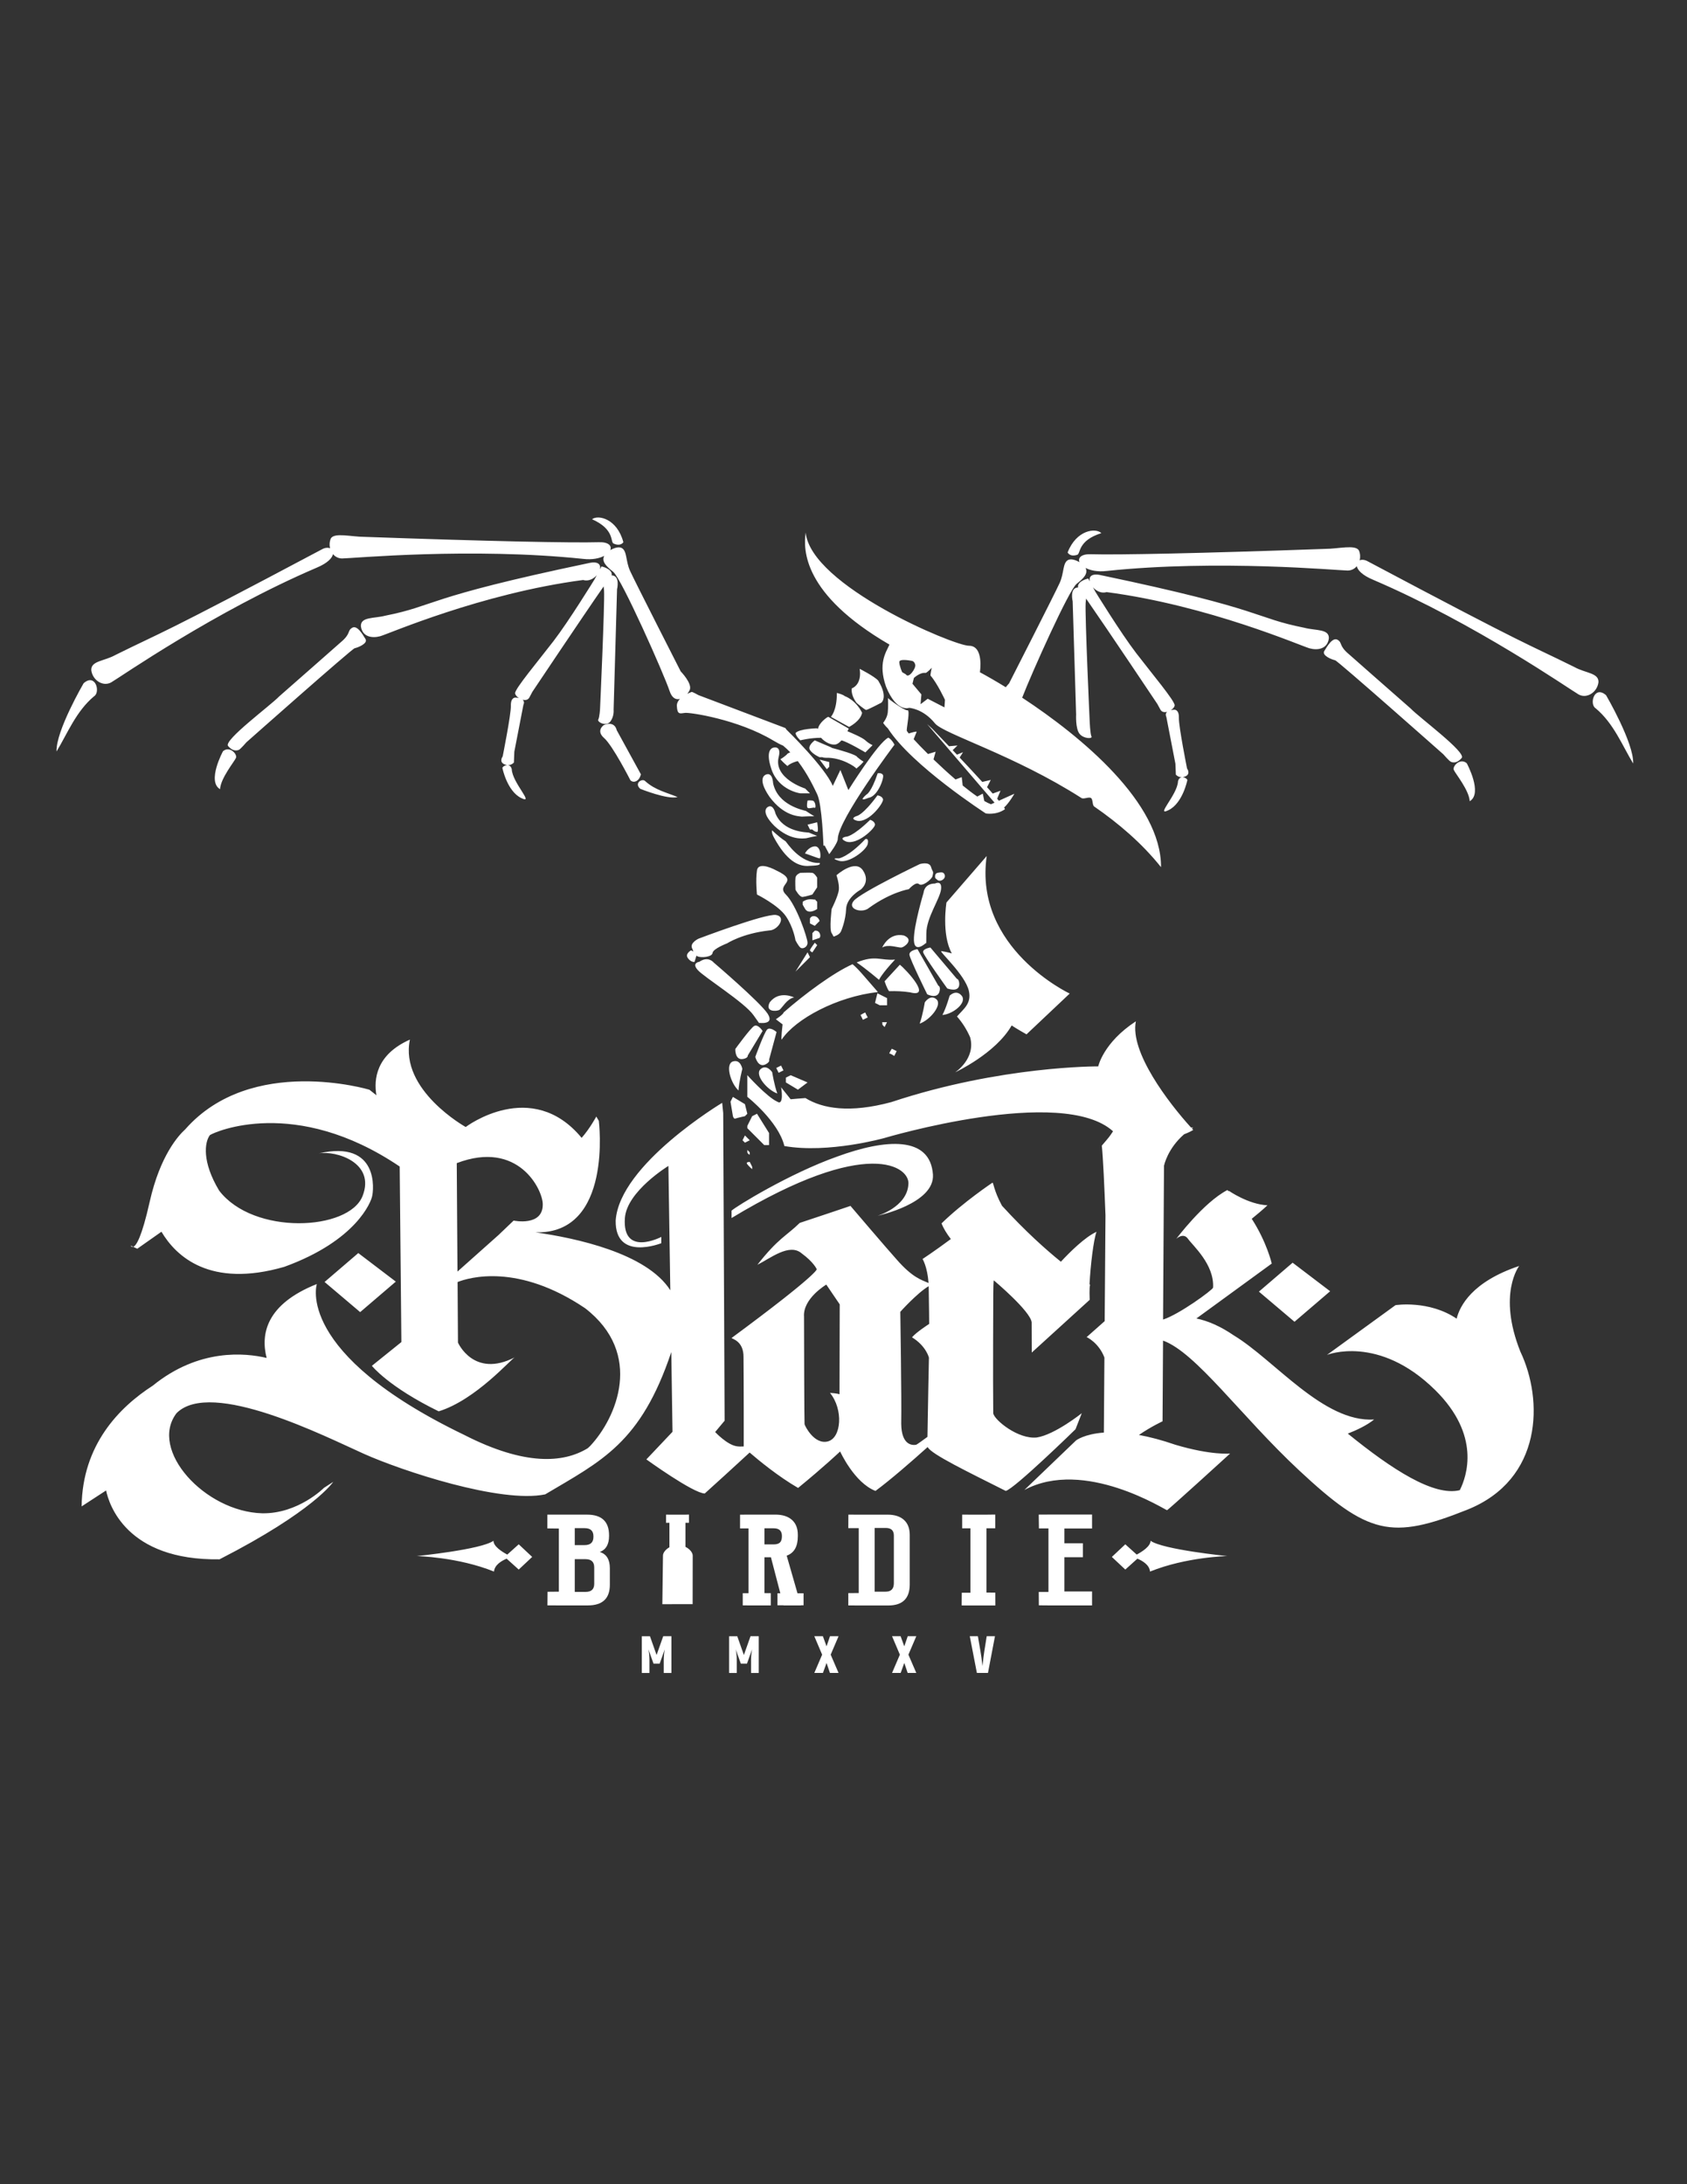 <svg xmlns="http://www.w3.org/2000/svg" xmlns:xlink="http://www.w3.org/1999/xlink" version="1.1" id="Layer_1" x="0px" y="0px" viewBox="0 0 612 792" style="enable-background:new 0 0 612 792;" xml:space="preserve">
<rect x="0" y="0" width="612" height="792" fill="#333333" stroke="none"/>
<g>
	<g>
		<path d="M295.58,306.89c-2.27,0.13-3.73,2.68-3.49,2.62c0.23-0.06,4.64,1.73,5.24,1.75C297.92,311.27,297.85,306.75,295.58,306.89    z M294.71,345.33l1.75-2.62l-0.87-0.87c0,0-1.62,2.18-1.75,2.62C293.71,344.9,294.71,345.33,294.71,345.33z M297.33,338.34    c-0.55-1.11-1.75-0.87-1.75-0.87l-0.87,0.87v2.62l2.62-0.87C297.33,340.08,297.88,339.45,297.33,338.34z M291.21,325.23    c1.18-0.13,3.49-0.87,3.49-0.87l1.75-2.62v-3.49c0,0-0.96-1.62-1.75-1.75c-0.79-0.12-4.37,0-4.37,0s-1.58,0.55-1.75,1.75    c-0.16,1.19,0,4.37,0,4.37S290.04,325.37,291.21,325.23z M292.88,314.01c3.41-0.17,4.83-0.21,4.5-1.09    c-7.22,0.21-11.96-7.47-12.37-7.85c-1.5-0.96-2.96-2.18-4.92-3.98c-0.04-0.03-0.32,0.78,0.68,2.6    C285.35,312.11,289.46,314,292.88,314.01z M288.59,352.31l5.24-5.24l-0.87-1.75L288.59,352.31z M295.58,332.22    c-1.36-0.24-1.75,0.87-1.75,0.87v1.75l1.75,0.87l1.75-1.75C297.33,333.97,296.94,332.47,295.58,332.22z M292.49,303.95    c1.22-0.31,2.52-0.59,3.95-0.85c-1.13-0.42-2.12-0.82-2.99-1.2c-0.96-0.13-9.33-0.16-12.12-6.9c-1.02-3.86-2.79-2.36-2.85-2.35    c0.16-0.04-3.05,1.33,2.48,6.87C286.71,304.88,291.34,304.02,292.49,303.95z M294.71,290.29c-1.23-0.16-1.75,0-1.75,0    s-0.47,2.14,0,2.62c0.47,0.48,2.14-0.28,2.62,0C296.06,293.19,295.94,290.45,294.71,290.29z M284.22,388.13l-0.87-1.75l-1.75,0.87    l0.87,1.75L284.22,388.13z M340.13,319.12c1.02,0.77,2.95-0.42,2.62-1.75c-0.33-1.33-1.42-1.09-2.62-0.87    c-1.2,0.22-0.87,1.75-0.87,1.75S339.11,318.34,340.13,319.12z M281.99,396.51c-1.11-2.99-1.86-7.72-1.86-7.72s-2.01-3.08-4.23-1.1    C273.69,389.66,278.19,395.17,281.99,396.51z M277.93,385.83c1.48-0.83,1.07-1.55,1.07-1.55l2.72-10.06c0,0-2.29-2-3.41-0.92    c-1.09,1.06-4.31,9.94-4.31,9.94S275.03,387.51,277.93,385.83z M335.07,323.62c0,0-3.68,12.24-3.53,17.28    c0.15,5.05,4.42,0.99,4.42,0.99s0.07,2.26,0.09-3.44c0.02-5.7,4.93-12.48,5.34-15.97c0.41-3.48-2.19-2.11-2.19-2.11    C335.23,320.4,335.07,323.62,335.07,323.62z M333.68,313.32c0,0-21.46,10.28-23.98,13.35c-2.52,3.07,3.22,4.65,5.6,2.5    c7.97-5.73,14.41-6.75,14.41-6.75s2.53-2.88,3.66-1.85c1.13,1.04,4.35-1.48,4.88-2.74c0.57-2.19,0.12-1.39-0.5-3.48    C337.13,312.26,333.68,313.32,333.68,313.32z M279.26,363.42c-1.92,3.66,2.58,3.33,3.49,2.77c0.91-0.56,2.75-4.11,5.34-4.51    C288.08,361.68,282.72,358.96,279.26,363.42z M277.82,280.88c0.19-0.01-3.61,0.84,1.33,8.04c5.23,7.04,10.49,7.03,11.76,7.19    c1.4-0.09,2.89-0.14,4.5-0.13c-1.16-0.69-2.16-1.32-3.04-1.92c-1.03-0.33-10.19-2.06-11.9-10.02    C280.14,279.59,277.89,280.88,277.82,280.88z M269.3,387.6c0,0-0.61-3.63-3.43-2.71s-0.91,7.77,2.04,10.53    C268.09,392.24,269.3,387.6,269.3,387.6z M296.45,326.98l-0.76-0.76c-0.19-0.01-0.49-0.05-0.98-0.11    c-2.11-0.27-3.49,0.87-3.49,0.87v0.87c0,0-0.44-0.41,0.87,1.75c1.32,2.16,4.37,0,4.37,0V326.98z M274.61,315.62    c-0.56,3.6,0,8.74,0,8.74s7.7,3.81,10.48,7.86c2.78,4.05,3.49,8.74,3.49,8.74s0.98,1.93,1.75,2.62c0.76,0.69,2.62-0.06,2.62-1.75    c0-1.68-3.98-13.6-7.86-17.47c-3.89-3.87,5.49-4.53-3.49-8.74C281.6,315.62,275.17,312.02,274.61,315.62z M292.96,299.03    l0.87,1.75h0.87c0,0,0.7,0.86,1.75,0.87c0.6,0.01,0-3.49,0-3.49L292.96,299.03z M273.35,368.11c3.28,4.66,2.04,2.77,2.04,2.77    s5.82,0.87,3.06-3.35c-2.77-4.22-19.51-18.49-19.51-18.49s-1.97-2.55-5.24-0.29c0,0-2.91,0.36-0.58,2.98    C255.44,354.35,270.08,363.45,273.35,368.11z M320.38,262.12c0,0,0.65,1.03,1.73,2.01c8.61,13.47,35.51,30.83,35.51,30.83    s3.77,0.72,6.96-1.54c-0.03-0.13-0.15-0.35-0.32-0.61c1.83-1.64,3.74-5,3.74-5l-5.64,2.54c-0.19-0.23-0.4-0.48-0.61-0.73l1.21-2.9    l-2.83,1.03c-0.64-0.73-1.32-1.5-2.05-2.31l1.34-2.63l-3.07,0.72c-2.6-2.85-5.5-5.96-8.21-8.84l1.22-1.94l-2.2,0.9    c-0.53-0.56-1.05-1.11-1.55-1.64l1.74-1.69l-3.08,0.27c-3.55-3.73-6.13-6.4-6.13-6.4l-1.8-1.64l24.45,28.5l-1.3,0.58    c-0.73-0.28-1.54-0.68-2.41-1.18l-0.56-2.68l-1.98,1.07c-1.66-1.13-3.45-2.51-5.3-4.01l-0.35-3.03l-2.26,0.84    c-2.74-2.35-5.49-4.88-7.98-7.27l0.78-2.8l-2.78,0.84c-2.07-2.04-3.86-3.9-5.2-5.37c0.35-0.88,0.91-2.27,1.07-2.63    c0.16-0.36-1.67,0.18-2.86,0.56c-0.46-0.57-0.72-0.96-0.72-1.11c0-1.36,1.3-7.49,0.25-7.31c-1.05,0.19-7.04-4.19-7.06-4.46    c0.02,0.22,0.14,3.32-0.07,5.25C321.83,260.43,320.38,262.12,320.38,262.12z M295.58,326.11l0.11,0.11    C296.3,326.27,295.58,326.11,295.58,326.11z M320.91,372.41l0.87-1.75h-1.75c0,0,0.16,0.85,0.07,0.91    C320.34,371.79,320.91,372.41,320.91,372.41z M320.04,371.53c0.03,0.04,0.05,0.05,0.07,0.04    C320.02,371.49,319.98,371.46,320.04,371.53z M326.44,349.81c-3.06,3.29-5.53,6-5.53,6s0.93,2.88,1.65,3.6    c2.56-0.08,5.1,0.04,7.56,0.41C338.28,361.97,328.96,351.81,326.44,349.81z M321.79,361.92l-3.49-1.75l-0.87,3.49l1.75,0.87h2.62    V361.92z M322.66,382.02c0.3-0.09,1.75,0.87,1.75,0.87l0.87-1.75l-1.75-0.87C323.54,380.27,322.36,382.11,322.66,382.02z     M335.49,363.46c0,0-0.76,4.73-1.86,7.72c3.81-1.34,8.3-6.85,6.09-8.82C337.5,360.38,335.49,363.46,335.49,363.46z M308.99,249.64    c-0.32,2.78,1.82,5.3,1.82,5.3s2.95,2.49,3.42,2.49c0.47,0,5.47-2.61,5.47-2.61s2.62-1.92-1.11-8.02    c-1.27-1.52-6.74-4.29-6.74-4.29S313,247.91,308.99,249.64z M390.8,201.18c1.26-0.37,0.08-5.15,8.74-7.86    c-1.97-1.98-9.02-1.25-12.23,6.99C387.31,200.31,388.08,202.07,390.8,201.18z M327.03,343.58c1.06-0.16,4.7-2.82,0.87-4.37    c-5.52-1.17-7.86,4.37-7.86,4.37C322.28,342.21,325.97,343.74,327.03,343.58z M340.41,357.43l-7.57-13.26c0,0-3.02,0.43-2.92,1.99    c0.09,1.52,6.45,14.38,6.45,14.38s3.9,2.01,4.52-1.29C341.22,357.59,340.41,357.43,340.41,357.43z M309.28,349.63    c-6.73,2.95-17.51,10.89-25.02,17.5c-0.01,0.64-2.79,2.46-2.79,2.46l2.43,1.85c0,0-0.7,6.07-0.29,5.46    c4.98-7.4,19.9-15.49,34.87-17.19C313.44,353.98,311.48,351.43,309.28,349.63z M272.87,404.73l-1.75,3.49v0.87l6.12,6.12h1.75    v-4.37l-4.37-6.99L272.87,404.73z M271.99,418.71v-0.87l-0.87-0.87c0,0-0.01,0.35,0,0.87    C271.13,418.36,271.99,418.71,271.99,418.71z M269.37,413.47l0.87,0.87l1.75-0.87l-1.75-1.75L269.37,413.47z M265.88,397.74    l-0.87,1.75l0.87,5.24c0,0,0.32,1.09,0.87,0.87c0.55-0.22,3.49-0.87,3.49-0.87l0.87-0.87l-0.87-3.49L265.88,397.74z     M249.55,347.43c1.16,1.6,2.4,1.38,2.4,1.38l0.71-2.29c0.11,0.08,0.24,0.16,0.38,0.26c1.24,0.58,5.31,0.29,5.46-1.24    c0.15-1.53,5.31-3.49,5.31-3.49s5.46-3.57,15.22-4.66c3.2,0,6.41-5.02,2.48-5.61c-3.93-0.58-28.1,8.59-28.1,8.59    s-3.28,1.53-2.33,3.49c0.25,0.53,0.38,0.89,0.46,1.17l-0.82-0.44C250.71,344.59,248.38,345.83,249.55,347.43z M273.63,372    c-1.34,0.72-6.88,8.37-6.88,8.37s-0.2,4.39,3.06,3.57c1.65-0.39,1.45-1.19,1.45-1.19l5.39-8.92    C276.66,373.82,275,371.26,273.63,372z M285.1,392.5l4.37,2.62l3.49-2.62l-6.12-2.62l-1.75,0.87V392.5z M271.12,422.2    c0.78,0.96,1.75,1.75,1.75,1.75v-0.87l-0.87-1.75C271.99,421.33,270.34,421.24,271.12,422.2z M312.18,368.04l0.87,1.75l1.75-0.87    c0,0-0.89-1.56-0.87-1.75C313.94,366.98,312.18,368.04,312.18,368.04z M318.33,440.85c0.2-0.05,20.79-4.46,20.12-14.95    c-1-14.06-17.03-13.01-34.72-6.53c-17.37,6.16-36.79,18.14-38.34,19.62c0,0.15,0.01,2.5,0,2.67    c49.68-30.01,65.03-18.52,64.14-12.08C328.95,437.73,318.31,440.88,318.33,440.85z M280.73,271.07c0,0-3.49,0.14-0.87,7.86    c2.62,7.72,10.48,8.74,10.48,8.74h3.49l-1.75-1.75c0,0-11.49-3.59-9.61-11.36C283.59,270.33,280.73,271.07,280.73,271.07z     M310.78,348.99c3.2,2.14,8.11,6.3,8.11,6.3s0.89-2.09,5.81-7.34C319.48,348.41,317.63,346.18,310.78,348.99z M301.1,593.3    l-1.25,3.67l-1.33-3.67h-3.11l2.84,6.69l-2.84,6.63h3.13l1.31-3.63l1.23,3.63h3.13l-2.86-6.63l2.86-6.69H301.1z M330.03,574.5    v-17.92c0-2.37-0.7-4.19-2.09-5.45c-1.39-1.27-3.37-1.9-5.93-1.9h-10.48l-3.76-0.01l-0.03,4.89h3.79v23.53l-3.79,0.03v4.46    l3.79,0.02h10.76C327.46,582.14,330.03,579.59,330.03,574.5z M324.27,574.07c0,2.05-0.99,3.08-2.98,3.08h-3.99v-23.11h3.99    c1.99,0,2.98,0.91,2.98,2.74V574.07z M357.86,577.46v-23.3h3.19v-4.97l-3.19,0.04h-5.81l-3-0.02v4.97l3-0.01v23.37l-3.14-0.01    l-0.06,4.61l3.2,0.01h5.81l3.24,0l-0.02-4.66L357.86,577.46z M48.32,452.09l-0.94-0.44C47.38,451.65,47.69,452.31,48.32,452.09z     M238.19,600.11l-2.4-6.8h-2.96v13.32h2.77v-4.63c0-1.43-0.12-2.75-0.37-3.94l1.85,5.19h2.23l1.85-5.19    c-0.24,1.29-0.37,2.61-0.37,3.94v4.63h2.79V593.3h-2.98L238.19,600.11z M285.39,564.09c2.69-0.96,4.04-3.3,4.04-7.02v-0.55    c0-2.34-0.71-4.14-2.14-5.41c-1.43-1.27-3.44-1.9-6.03-1.9h-9.71l-3.08,0.03v4.97h3.08v23.49h-2.1v4.42l2.1,0.01h5.77l2.31,0.01    v-4.46l-2.31-0.01v-13h2.35l3.41,13.06h-1.04v4.36h2.18l0.01,0.05h6.34l-0.01-0.05h0.95v-4.36h-2.2L285.39,564.09z M283.66,557.03    c0,1.06-0.23,1.82-0.7,2.28c-0.46,0.46-1.23,0.7-2.28,0.7h-3.36v-5.84h3.36c1.99,0,2.98,0.93,2.98,2.79V557.03z M217.59,562.76    c2.24-0.83,3.36-2.77,3.36-5.81v-0.23c0-5-2.66-7.5-7.98-7.5h-10l-4.4,0v4.99l4.17,0.05v22.89l-4.1,0.04l-0.04,4.93l4.14,0.01    h10.52c5.32,0,7.98-2.5,7.98-7.5v-5.97C221.24,565.47,220.02,563.5,217.59,562.76z M208.51,554.12h3.6c2.11,0,3.17,0.98,3.17,2.93    v0.23c0,1.99-1.06,2.98-3.17,2.98h-3.6V554.12z M215.57,574.31c0,1.95-1.06,2.93-3.17,2.93h-3.89v-11.88h3.89    c2.11,0,3.17,0.99,3.17,2.98V574.31z M392.44,512.43c0,0-9.76,7.8-16.33,8.81c-6.75,0.71-15.28-6.26-15.79-8.73    c-0.14-13.37,0.01-38.87,0.01-43.07c0.05-5.8,0.22-5.16,0.22-5.16s13.29,11.14,13.71,15.21c0.01,4.18,0.04,10.95,0.04,10.95    l21.01-19.12c0,0-0.21-4.84,0.16-5.33c-0.03-0.1-0.1-0.21-0.22-0.35c0.35-6.61,1.42-15.95,2.54-18.98    c-4.22,1.92-9.68,7.35-12.93,10.85c-5.45-4.42-12.76-10.9-21.36-20.3c-3.07-5.62-3.11-8.72-3.5-8.34c0,0-10.56,7.06-18.43,14.73    c0.68,1.81,1.88,3.74,3.37,5.68c-5.91,4.39-10.26,7.24-10.26,7.24s1.75,2.76,2.17,8.7c-2.74-1.17-5.89-2.05-11.53-8.48    c-3.46-3.83-16.79-19.47-16.79-19.47s-12.82,4.34-18.4,6.16c-4.89,4.78-7.79,5.51-15.37,15.19c4.64-2.3,11.57-7.95,16.03-4.17    c4.47,3.27,5.5,5.77,5.5,5.77s0.94,1.44-30.88,24.93c0.01,0.36,4.4,0.97,4.32,6.98c0.1,8.98,0.08,29.61,0.08,32.36    c-0.88,0.06-1.77,0.06-2.58-0.07c-3.53-0.56-7.79-5.16-7.79-5.16l3.43-4.1l-0.51-111.55l-0.37-3.72c0,0-37.34,22.33-38.64,42.73    c-0.19,14.86,16.55,8.17,16.55,8.17l0.01-2.28c0,0-14.21,7.45-13.22-6.81c0.69-9.73,15.79-18.93,15.79-18.93l0.69,45.08    c-8.62-13.51-34.51-18.96-48.91-20.99c28.19,0.77,22.97-40.45,22.97-40.45l-0.91-1.54c0,0-2.4,4.45-5.32,7.72    c-18.21-22-42.06-3.93-42.06-3.93s-24.04-13.38-20.24-31.69c-12.37,5.48-13.13,14.53-12.14,20.19l-2.55-2.02    c0,0-42.83-12.89-66.81,14.36c-2.45,2.21-9.13,9.53-12.89,26.25c-2.93,13.05-4.91,15.98-5.98,16.36l1.47,0.69l8.77-6.17    c5.28,8.91,17.6,20.53,44.57,12.73c26.39-9.58,31.5-23.78,31.84-25.51c0.59-2.14,2.67-20.65-19.35-15.62    c6.3-1.1,20.63,3.33,15.91,15.43c-4.94,12.66-39.57,14.36-52.03-1.93c-6.33-10.52-5.28-17.58-3.37-20.13    c1.69-1.16,30.93-14.24,68.86,11.39l0.61,63.65l-10.7,8.61c0,0,5.94,7.57,24.24,16.51c13.47-4.15,26.41-19.17,27.6-19.58    c-14.93,7.67-20.61-5.36-20.61-5.36l-0.14-21.95c4.2-1.65,21.89-6.9,46.24,9.48c21.46,16.55,11.36,39.83,1.89,49.93    c-0.28,0.29-0.58,0.57-0.89,0.84c-8.88,5.44-22.92,6.39-44.85-4.82c-61.67-29.71-53.45-54.7-53.45-54.7    c-18.39,7.31-20.44,18.13-18.21,26.8c-7.75-1.84-24.58-3.53-41.3,10.04c-12.28,7.91-25.53,21.53-25.82,43.79    c3.89-2.52,6.76-4.39,8.88-5.78c0.98,4.77,7.18,25.46,41.15,24.97c34.35-17.57,41.24-28.08,41.24-28.08l-3.36,2.17    c0,0-9.33,9.42-22.36,9.22c-20.79-0.53-41.28-22.93-31.12-36.3c12.56-12.62,54.36,8.66,68.05,14.77    c13.69,6.12,49.52,18.02,65.69,14.67c20.5-12.19,34.68-18.57,45.75-51.6l0.44,28.91l-9.48,10.01c0,0,16.98,12.28,21.18,12.36    c3.15-2.8,11.43-10.39,16.28-14.85c3.4,2.93,10.43,8.7,17.58,12.84c9.58-7.83,15.25-13.23,15.25-13.23s5.13,11.34,12.82,14.31    c5.36-3.95,12.84-10.45,18.94-15.92c1.1,2.54,15.07,9.24,28.32,15.92c3.14-0.74,25.32-22.37,25.31-22.37L392.44,512.43z     M186.33,442.59l-5.49,5.24l-14.88,13.25l-0.26-39.32c22.35-8.52,31.14,9.58,31.2,14.86    C197.05,444.86,186.33,442.59,186.33,442.59z M304.55,505.55c0,0-1-0.35-3.45-0.48c4.91,6,4.15,16.36-0.8,17.6    c-4.95,1.24-8.34-5.69-8.43-6.26c-0.1-0.57-0.18-32.08-0.19-38.96c-0.49-6.61,8.08-11.65,8.08-11.65l4.87,7.17L304.55,505.55z     M336.99,492.28c0,0-0.42,20.44-0.53,28.73c-1.86,1.37-3.59,2.61-4.04,2.84c-1.25,0.28-5.4,0.43-5.48-7.6    c0.17-8.76-0.33-40.58-0.33-40.58s6.06-6.78,10.28-9.29c0.01,0.2,0.02,0.39,0.02,0.6c0.14,6.46,0.17,13.08,0.17,13.08    s-4.66,2.98-6.23,4.86C335.98,488.05,336.99,492.28,336.99,492.28z M269.86,600.11l-2.4-6.8h-2.96v13.32h2.77v-4.63    c0-1.43-0.12-2.75-0.37-3.94l1.85,5.19h2.23l1.85-5.19c-0.24,1.29-0.37,2.61-0.37,3.94v4.63h2.79V593.3h-2.98L269.86,600.11z     M248.66,560.89v-8.72h1.28v-2.98l-1.28,0.04h-5.81l-1.22-0.02v2.97l1.22-0.01v8.87c-1.41,0.8-2.34,2.02-2.34,3    c0,1.1-0.23,17.65-0.23,17.65s4.6-0.01,5.48-0.01c0.9,0,5.51-0.01,5.51-0.01s0.03-16.53,0.03-17.63    C251.29,562.99,250.23,561.67,248.66,560.89z M579.88,247.42c0.2-3.47-4.66-3.27-8.73-5.55c-18.65-9.22-14.39-6.18-75.02-38.36    c-1.09-0.59-2.12-0.65-2.87-0.34c0.28-1.12,0.22-2.38-0.28-3.57c-1.3-2.24-7.49-0.57-12.2-0.57c-45.42,1.62-75.39,2.22-85,1.94    c-3.57-0.13-4.81,1.33-4.17,2.86c-1.19-0.66-3.04-1.43-4.24-0.71c-1.89,1.13-1.32,4.62-2.92,8.2    c-1.6,3.58-18.39,36.49-18.39,36.49s-0.54,0.56-1.2,1.38c-3.55-2.18-6.74-4.01-9.38-5.43c0,0,1.57-9.61-3.97-9.61    c-5.54,0-57.35-21.83-59.23-41.05c-0.88,6.2-1.11,22.33,30.4,40.64c-1.36,2.92-4.18,6.89-1.25,15.25    c3.87,9.51,8.36,7.68,8.36,7.68s5.01,0.21,9.4,5.64c3.06,3.79,28.85,11.5,53.14,27.06c0.83,0.53,2.64-0.54,3.47,0.01    c0.71,0.47,0.43,2.57,1.14,3.06c8.91,6.15,17.41,13.42,24.25,22c0.15-23.28-28.82-47.31-50.37-61.46    c3.58-9.22,16.98-39.11,19.76-41.28c2.48-1.94,4.26-3.69,3.23-5.77c1.73,0.92,4.35,1.48,7.7,1.1c40.52-4.24,83.89-0.17,87.35-0.15    c1.38,0.01,2.54-0.61,3.35-1.57c0.3,1.42,1.97,3.28,5.95,4.93c37.1,15.87,71.52,39.87,74.49,41.56    C575.61,253.47,579.38,251.09,579.88,247.42z M328.64,244.54c-0.02-0.04-1.35-0.8-1.35-0.8s-1.05-2.3-1.05-3.69s4.64-0.4,4.64-0.4    s0.85,0.1,1.15,1.4C332.33,242.34,329.59,246.23,328.64,244.54z M342.62,256.5l-6.06-3.13l-2.61,1.98l0.31-3.55l-3.24-3.87    l0.52-2.09c0,0,2.14-2.08,4.22-1.84c0.45,0.05,2.25-1.85,2.25-1.85s-0.59,2.66-0.42,2.85c2.4,2.72,5.22,8.77,5.22,8.77    L342.62,256.5z M527.45,279.27c0.59,1.31,5.52,7.31,5.72,11.25c4.86-2.82-1.06-13.75-1.06-13.75    C529.68,274.61,526.66,278.02,527.45,279.27z M456.7,468.35l12.91,10.93l12.93-11.07l-13.61-10.35L456.7,468.35z M184.03,563.7    c-1.99-1.06-5.02-3-5.01-5.01c-4.36,3.19-27.81,5.55-27.81,5.55s14.91,0.32,28,5.62c0.2-2.41,2.73-3.9,4.58-4.68l4.39,3.95    l4.88-4.58l-4.88-4.58L184.03,563.7z M582.65,252.1c-4.3-3.79-6.19,3.28-3.79,4.73c6.55,5.46,9.68,13.54,13.61,20.02    C592.77,269.43,582.65,252.1,582.65,252.1z M143.59,464.72l-13.61-10.35l-12.23,10.48l12.91,10.93L143.59,464.72z M511.74,256.9    c-8.11-7.15-19.88-17.41-22.34-19.64c-3.82-3.18-2.31-4.13-4.13-5.25c-1.83-1.11-3.82,2.39-4.85,4.05    c-1.03,1.67,2.94,3.18,3.9,3.34c0.95,0.16,39.27,34.1,39.27,34.1s2.07,2.38,2.7,2.7c0.64,0.32,2.23,0.72,3.98-1.35    C532.01,272.8,514.84,260.16,511.74,256.9z M412.37,563.7l-4.14-3.73l-4.88,4.58l4.88,4.58l4.39-3.95    c1.85,0.77,4.38,2.27,4.58,4.68c13.09-5.3,28-5.62,28-5.62s-23.45-2.36-27.81-5.55C417.39,560.7,414.35,562.64,412.37,563.7z     M376.82,549.21l0.08,5h3.45v23.04h-3.52l0.04,4.85l3.49,0.03h15.81v-5.05h-10.04v-12.43h6.71v-5.05h-6.71v-5.36h10.04v-5.05    h-15.81L376.82,549.21z M551.12,459.05c-17.16,5.73-21.57,14.58-22.69,19.1c-10.1-6.81-22.17-4.9-22.17-4.9l-24.86,18.04    c0,0,18.68-7.5,39.23,12.74c16.62,16.37,11.51,31.22,8.95,36.31c-9.38,2.35-24.62-7.5-40.63-20.51c3.06-1.19,6.86-2.94,9.54-5.11    c-18.33,1.16-36.02-21.47-50.82-30.45c-5.09-3.48-9.64-5.36-13.65-6.18l27.34-19.92c0,0-1.77-7.74-7.26-16.23    c1.86-1.5,3.86-3.18,5.7-4.89c-6.96-0.34-13.98-5.24-13.98-5.24l-0.04,0.19c-0.17-0.16-0.34-0.32-0.52-0.48    c-8.65,4.48-18.53,17.68-18.53,17.68s2.54-2.42,4.24,0c1.7,2.42,9.61,9.28,9.1,17.71c-0.15,0.82-12.24,9.68-18.14,11.57    l0.34-55.87l0.07-0.14c0,0,1.23-5.98,7.24-11.19c1.21-0.45,2.33-0.96,3.29-1.56c-0.16-0.17-0.33-0.36-0.5-0.54    c0.17-0.11,0.32-0.23,0.5-0.33l-0.79,0.01c-8.15-8.97-22.25-27.37-20.02-38.52c-11.82,7.7-13.65,16.34-13.65,16.34    s-35.25-0.27-75.04,12.94c-15.13,4.09-24.94,2.38-31.18-1.46c-0.41-0.01-5.36,0.44-5.36,0.44l-3.49-4.37    c0.11,0.09,1.17,6.95-1.4,5.23c-3.85-1.8-10.83-9.6-10.83-9.6v7.86c0,0,11.31,8.9,13.44,17.84c15.98,2.79,36.22-2.89,36.22-2.89    s64.49-19.24,83.01-2.46c-1.23,1.86-1.28,1.97-4.07,5.19c0.45,4.27,0.93,14.88,1.33,25.25l-0.29,38.4l-6.54,5.79    c0,0,4.38,1.97,6.44,7.41l-0.2,27.21c-7.13,0.52-10.08,2.84-10.08,2.84l-18.76,17.98c21.78-11.71,51.3,7.41,51.76,7.32    c0.46-0.09,22.88-20.54,22.88-20.54s-6.72,0.72-19.85-3.18c-5-1.73-9.39-2.86-13.23-3.56c4.34-2.98,8.57-4.95,8.57-4.95    l0.18-29.26c11.91,4.25,28.22,27.33,49.27,46.97c25.19,23.49,33.53,25.35,61.04,14.37c27.51-10.97,27.66-39.87,19.32-57.34    C543.2,469.17,551.12,459.05,551.12,459.05z M420.98,257.34c0.49,0.88,1.45,1.02,2.42,0.77c-0.89,0.78-0.28,1.86-0.28,1.86    l3.29,16.97l0.16,3.95c0,0,0.79,0.97,2.18,0.94c-0.58,0.06-1.14,0.45-1.4,1.45c-0.16,4.94-8.48,13.01-3.38,10.46    c5.11-2.55,6.75-10.79,6.75-10.79c0.2-0.3-0.8-1.13-1.79-1.13c0.32-0.03,0.67-0.11,1.04-0.27c2.14-0.91,0.66-2.88,0.66-2.88    s-3.05-15.24-2.96-18.37c0.08-3.13-1.65-2.96-1.65-2.96c-0.49,0.03-0.9,0.09-1.25,0.16c0.76-0.49,1.32-1.15,1.36-1.74    c0.11-1.58-8.36-11.65-13.94-18.92c-5.59-7.27-14.86-22.34-14.86-22.34l-0.83-1.54c1.18,1.34,3.04,2.31,4.96,1.74    c37.1,4.89,70.64,19.59,73.62,20.39c2.98,0.81,6.49,0.22,6.99-3.59c0.2-3.53-4.79-2.78-8.86-3.86    c-18.65-3.71-13.52-6.46-73.76-19.06c-3.48-0.83-4.5,0.56-4.11,2.24l-0.57-1.04c0,0-4,0.84-3.69,3.16    c0.02,0.02,0.04,0.06,0.06,0.08c-3.25,0.03-2,5.05-2,5.05l1.25,41.04c0,0-0.28,5.07,1.23,6.96c1.51,1.89,4.81,1.84,4.34,0.99    c-0.47-0.85-0.66-5.61-0.66-5.61c0,0.01-1.74-38.22-1.46-42.84c0.04-0.59,0.1-1.1,0.16-1.56c7.87,11.32,25.91,38.3,25.91,38.3    S419.82,255.23,420.98,257.34z M329.3,593.3l-1.25,3.67l-1.33-3.67h-3.11l2.84,6.69l-2.84,6.63h3.13l1.31-3.63l1.23,3.63h3.13    l-2.86-6.63l2.86-6.69H329.3z M348,356.68c-0.12-1.71-0.87-1.75-0.87-1.75l-9.61-11.36c0,0-2.88,0.45-2.62,1.75    c0.26,1.3,8.74,13.1,8.74,13.1S348.12,360.14,348,356.68z M346.48,388.84c0,0,14.71-6.82,20.53-17.01    c1.46,1.02,5.38,3.23,5.38,3.23l15.67-14.79c0,0-34.87-16.38-30.11-49.87c-7.42,8.53-14.6,16.85-14.6,16.85    s-1.88,11.56,1.95,18.47c0,0-1.34-0.45-3.77-0.85c-1.28-0.21,8.62,8.5,9.95,14.44c1.04,4.62-1.97,6.54-4.31,9.28    c1.86,2.09,3.48,4.59,4.78,7.55C354.06,383.95,346.48,388.84,346.48,388.84z M348.87,361.05c-2.04-2.46-4.37,0-4.37,0    s-1.22,4.38-2.62,6.99C345.85,367.71,350.91,363.52,348.87,361.05z M300.16,260.06c0,0-3.05,1.89-3.43,4.3l-0.28-0.28    c0,0-6.64,0.16-7.86,1.75c0.22,1.26,1.75,2.62,1.75,2.62s3.75-0.96,7.53-0.92c1.46,1.69,3.95,2.88,5.56,2.33    c0.64-0.22,1.26-0.75,1.83-1.39c2.09,0.44,8.67,4.35,8.67,4.35l2.62-2.62c0,0-1.31-0.52-2.62-1.75c-1.07-1.01-5.1-2.72-6.5-3.3    c0.29-0.57,0.47-0.96,0.47-0.96l-7.4-4.26L300.16,260.06z M303.59,251.26c0.04,6.5-2.17,8.67-2.17,8.67l6.6,3.66    c0,0,4.12-2.04,4.73-5.13c-2.4-4.8-6.33-6.06-6.33-6.06S306.14,251.92,303.59,251.26z M310.66,278.7c1.3-1.07,2.1-1.88,2.62-2.53    c-0.03,0-0.91-0.47-2.28-1.64c-0.37-0.94-6.64-2.66-9.34-3.37l0.04-0.08l-6.12-2.62c0,0-2.75,1.94-1.75,3.49    c1.01,1.55,3.49,2.62,3.49,2.62h1.09c0.14,0.11,0.49,0.2,1.22,0.21C305.3,274.56,310.57,278.24,310.66,278.7z M311.03,297.63    c4.26,0.71,9.58-6.54,9.31-7.79c-0.28-1.25-2.02-1.43-2.02-1.43c-5.39,7.33-7.58,7.5-7.58,7.5S307.89,296.84,311.03,297.63z     M34.13,252.47c2.4-1.46,0.51-8.52-3.79-4.73c0,0-10.12,17.33-9.83,24.75C24.45,266.01,27.58,257.93,34.13,252.47z M301.7,338.34    c0.91,1.35,0.27,1.54,1.75,0.87s1.75-1.75,1.75-1.75s1.57-3.65,1.75-7.86c0.17-4.22,5.24-6.99,5.24-6.99s3.74-2.66,0.87-6.99    c-2.86-4.32-9.61,1.75-9.61,1.75s1.08,3.07,0.87,5.24c-0.21,2.18-2.62,6.99-2.62,6.99S300.78,336.99,301.7,338.34z M304.32,312.13    c3.54,1.1,9.99-3.82,10.48-6.12c0.49-2.3-0.87-1.75-0.87-1.75c-6.27,6.6-9.61,6.99-9.61,6.99S300.78,311.03,304.32,312.13z     M306.94,303.39c0,0-2.97,0.44,0,1.75c4.08,1.41,10.55-4.84,10.48-6.12c-0.06-1.28-1.75-1.75-1.75-1.75    C309.13,303.6,306.94,303.39,306.94,303.39z M315.05,289.31c3.46-0.5,5.79-7.41,5.27-8.31c-0.52-0.9-1.91-0.61-1.91-0.61    c-2.36,6.99-4.01,7.66-4.01,7.66S310.71,291.09,315.05,289.31z M89.41,269.14c0,0,38.32-33.95,39.27-34.1    c0.95-0.16,4.93-1.67,3.9-3.34c-1.03-1.67-3.02-5.17-4.85-4.05c-1.83,1.11-0.32,2.07-4.13,5.25    c-2.46,2.23-14.23,12.48-22.34,19.64c-3.1,3.26-20.27,15.9-18.52,17.97c1.75,2.07,3.34,1.67,3.98,1.35    C87.35,271.53,89.41,269.14,89.41,269.14z M232.29,286.04c0,0,9.9,3.99,13.52,2.98c-3.72-1.58-8.12-2.5-11.69-5.73    C233.08,282.04,229.85,283.95,232.29,286.04z M217.03,260.93c-0.47,0.85,2.83,2.64,4.34,0.75c1.51-1.89,1.23-4.34,1.23-4.34    l1.25-43.66c0,0,1.25-5.02-2-5.05c0.02-0.02,0.04-0.06,0.06-0.08c0.32-2.32-3.69-3.16-3.69-3.16l-0.56,1.04    c0.38-1.68-0.64-3.07-4.11-2.24c-60.24,12.6-55.12,15.35-73.76,19.06c-4.07,1.08-9.05,0.33-8.86,3.86c0.5,3.82,4.01,4.4,6.99,3.59    c2.98-0.81,36.52-15.5,73.62-20.39c1.92,0.58,3.79-0.39,4.96-1.74l-0.83,1.54c0,0-9.27,15.07-14.86,22.34    c-5.59,7.27-14.05,17.34-13.94,18.92c0.04,0.59,0.61,1.25,1.36,1.74c-0.35-0.08-0.76-0.14-1.25-0.16c0,0-1.73-0.16-1.65,2.96    c0.08,3.13-2.97,18.37-2.97,18.37s-1.48,1.98,0.66,2.88c0.38,0.16,0.72,0.24,1.05,0.27c-0.99,0-1.99,0.83-1.79,1.13    c0,0,1.65,8.24,6.75,10.79c5.11,2.55-3.21-5.52-3.38-10.46c-0.27-1-0.82-1.39-1.4-1.45c1.38,0.03,2.18-0.94,2.18-0.94l0.16-3.95    l3.29-16.97c0,0,0.61-1.08-0.28-1.86c0.97,0.25,1.93,0.11,2.42-0.77c1.16-2.11,1.05-2,1.05-2s18.04-26.98,25.91-38.3    c0.07,0.46,0.13,0.97,0.16,1.56c0.28,4.62-1.46,42.85-1.46,42.84C217.69,257.07,217.5,260.08,217.03,260.93z M219.16,267.62    c3.13,2.73,9.52,15.28,9.52,15.28s0.83,1,2.16,0.33c1.33-0.67,1.66-2.46,1.66-2.46l-8.79-16.04c0,0-0.57-3.46-4.63-1.83    C219.09,262.89,216.03,264.89,219.16,267.62z M80.89,272.41c0,0-5.92,10.92-1.06,13.75c0.2-3.94,5.13-9.94,5.72-11.25    C86.34,273.66,83.32,270.24,80.89,272.41z M299.95,278.93l0.87-0.87v-1.75l-3.49-0.87L299.95,278.93z M40.36,247.42    c2.98-1.69,37.39-25.69,74.49-41.56c3.98-1.65,5.65-3.51,5.95-4.93c0.81,0.96,1.97,1.58,3.35,1.57    c3.46-0.02,46.83-4.09,87.35,0.15c3.35,0.39,5.98-0.18,7.7-1.1c-1.03,2.08,0.75,3.83,3.23,5.77c3.02,2.36,18.58,37.43,20.46,43.19    c0.89,2.71,2.36,3.29,3.77,2.92c-0.68,0.72-1.16,1.57-1.11,2.57c0.15,3.19,1.06,2.73,2.96,2.5c1.9-0.23,19.28,2.39,31.95,9.98    c1.5,0.9,2.69,1.51,3.65,1.91c0.91,0.75,1.77,1.57,2.58,2.41c-0.66,0.24-1.17,0.53-1.3,0.85c-1.37,1.17-2.25,1.64-2.28,1.64    c0.52,0.64,1.31,1.44,2.59,2.5c0.08-0.28,1.54-1.29,3.71-1.82c3.71,4.82,6.01,9.92,7.03,12c1.82,3.71,2.29,18.69,2.29,18.69    l0.42-0.08l1.67,3.15c0,0,3.28-4.21,3.11-5.7c0.4-7.22,20.57-34,20.57-34s-0.88-1.82-2.23-2.56c-3.78,1.82-14.5,19.02-14.5,19.02    l-2.9-7.29l-2.76,5.77c-2.74-6.67-16.38-20.01-16.85-20.46c-0.2-0.32-0.33-0.51-0.33-0.51l-31.57-11.95c0,0-2.12-1.21-2.43-1.14    c-0.1,0.03-0.76,0.25-1.59,0.66c0.4-0.48,0.71-0.98,0.9-1.43c0.94-2.36-3.3-6.69-3.3-6.69s-16.78-32.91-18.39-36.49    c-1.6-3.58-1.04-7.07-2.92-8.2c-1.2-0.72-3.06,0.05-4.24,0.71c0.64-1.53-0.6-2.98-4.17-2.86c-9.62,0.28-39.59-0.32-85-1.94    c-4.72,0-10.9-1.67-12.2,0.57c-0.5,1.2-0.56,2.45-0.28,3.57c-0.75-0.31-1.78-0.26-2.87,0.34c-60.62,32.18-56.37,29.13-75.02,38.36    c-4.07,2.28-8.93,2.08-8.73,5.55C33.62,246.72,37.39,249.1,40.36,247.42z M222.57,197.08c2.61,1.19,3.57-0.47,3.57-0.47    c-2.26-8.55-9.18-10.07-11.36-8.33C223.08,191.96,221.36,196.57,222.57,197.08z M285.8,277.88c-0.03-0.03-0.06-0.05-0.09-0.08    C285.7,277.85,285.72,277.88,285.8,277.88z M357.05,598.97c-0.18,1.14-0.39,2.86-0.63,5.15c-0.14-1.2-0.27-2.25-0.38-3.13    c-0.12-0.88-0.54-3.45-1.29-7.69h-2.94l2.58,13.32h4.02l2.54-13.32h-3L357.05,598.97z" fill="#ffffff"/>
	</g>
</g>
</svg>